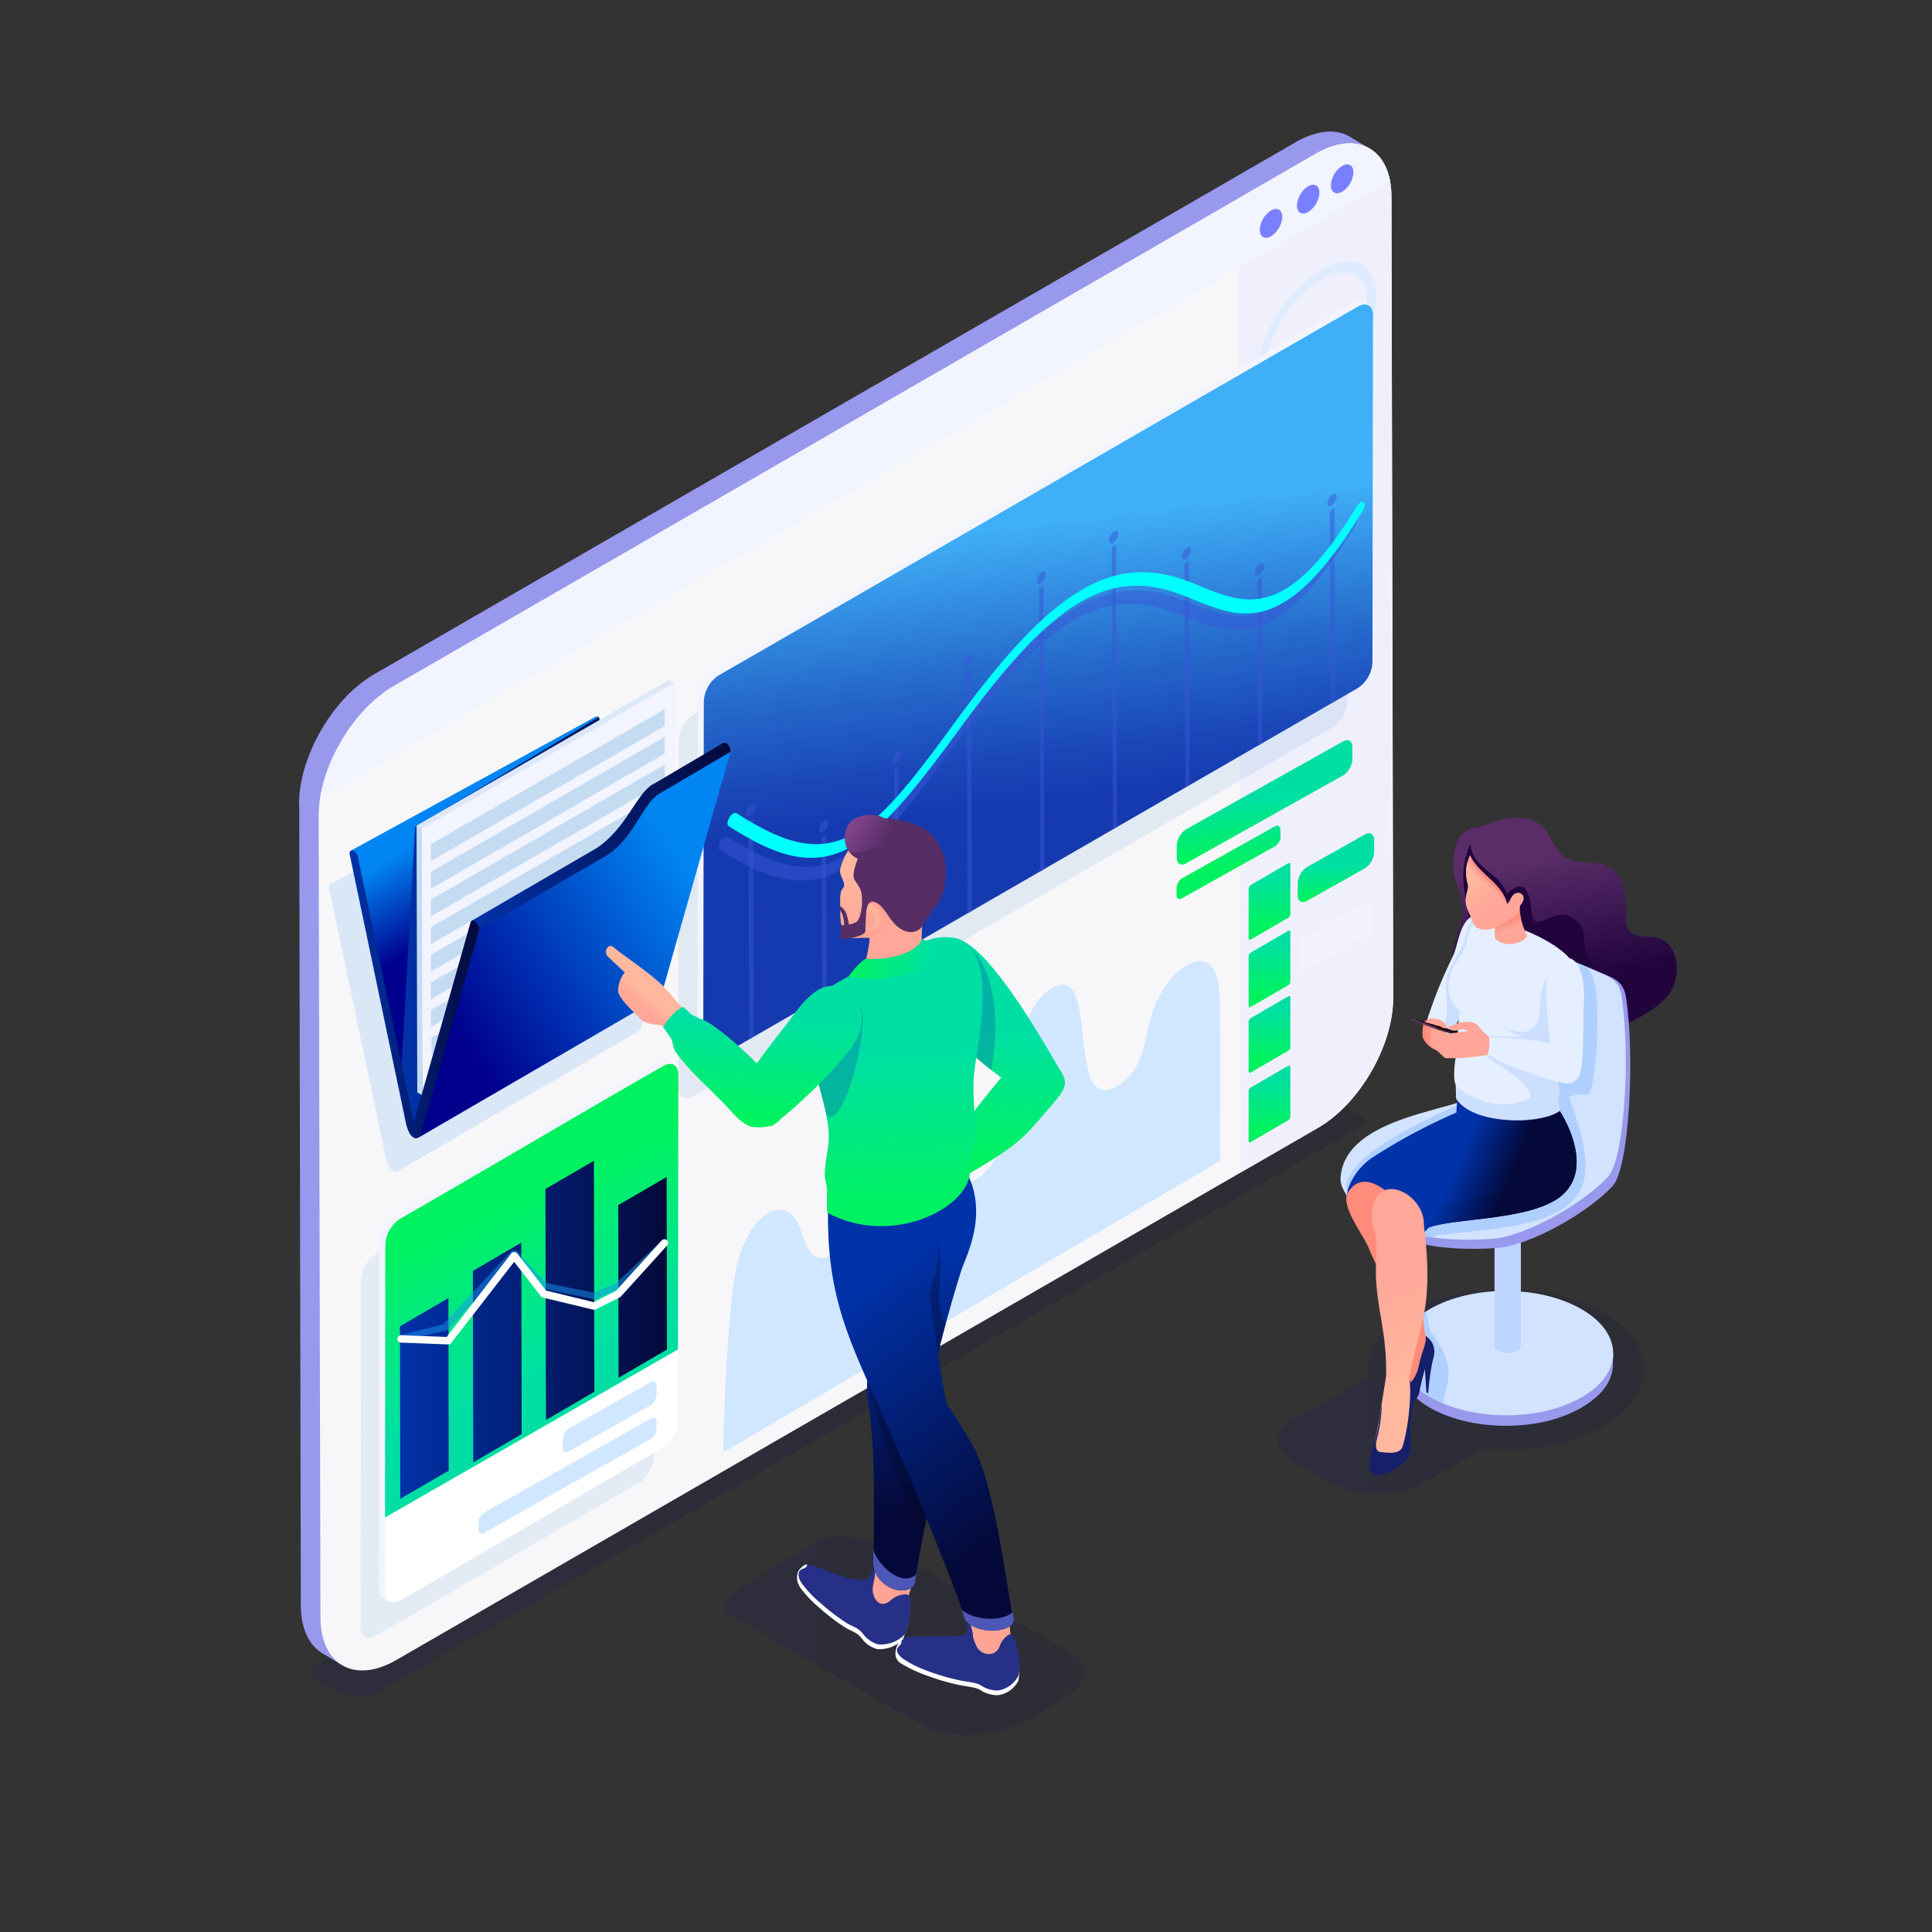 <svg xmlns="http://www.w3.org/2000/svg" xmlns:xlink="http://www.w3.org/1999/xlink" viewBox="0 0 500 500"><rect x="0" y="0" width="500" height="500" fill="#333333" stroke="none"/><defs><style>.cls-1{isolation:isolate;}.cls-10,.cls-11,.cls-12,.cls-13,.cls-14,.cls-15,.cls-16,.cls-17,.cls-18,.cls-19,.cls-2,.cls-20,.cls-21,.cls-22,.cls-23,.cls-24,.cls-25,.cls-26,.cls-27,.cls-28,.cls-29,.cls-3,.cls-30,.cls-31,.cls-32,.cls-33,.cls-34,.cls-35,.cls-36,.cls-37,.cls-38,.cls-39,.cls-4,.cls-40,.cls-41,.cls-42,.cls-43,.cls-44,.cls-45,.cls-46,.cls-47,.cls-48,.cls-49,.cls-5,.cls-50,.cls-51,.cls-52,.cls-53,.cls-54,.cls-55,.cls-56,.cls-57,.cls-58,.cls-59,.cls-6,.cls-60,.cls-61,.cls-62,.cls-63,.cls-64,.cls-65,.cls-66,.cls-67,.cls-68,.cls-69,.cls-7,.cls-70,.cls-71,.cls-72,.cls-73,.cls-74,.cls-8,.cls-9{fill-rule:evenodd;}.cls-2,.cls-25,.cls-57{opacity:0.12;}.cls-2{fill:url(#linear-gradient);}.cls-3{fill:url(#linear-gradient-2);}.cls-4{fill:#22043d;}.cls-5{fill:#9898ed;}.cls-6{fill:#d1e3ff;}.cls-7{fill:#bed6ff;}.cls-8{fill:#afcfff;}.cls-9{fill:url(#linear-gradient-3);}.cls-10{fill:url(#linear-gradient-4);}.cls-11{fill:#e5efff;}.cls-12{fill:#b6d1ff;}.cls-12,.cls-38,.cls-41,.cls-43{opacity:0.5;}.cls-13{fill:#ffa698;}.cls-14{fill:url(#linear-gradient-5);}.cls-15{fill:url(#linear-gradient-6);}.cls-16{fill:#ff8f7f;}.cls-17{fill:#e7a376;}.cls-18{fill:url(#linear-gradient-7);}.cls-19{fill:#583663;}.cls-20{fill:#311b38;}.cls-21{fill:#160004;}.cls-22{fill:#ff8b7b;}.cls-23{fill:#161f69;}.cls-24{fill:url(#linear-gradient-8);}.cls-25{fill:url(#linear-gradient-9);}.cls-26{fill:#f7f7f9;}.cls-27{fill:#f0f0fc;}.cls-28{fill:#f2f4ff;}.cls-29{fill:#7980ff;}.cls-30{fill:#e0ebff;}.cls-31{fill:url(#linear-gradient-10);}.cls-32{fill:url(#linear-gradient-11);}.cls-33{fill:#d0e7ff;}.cls-34{fill:#92bae5;}.cls-34,.cls-39,.cls-56{opacity:0.2;}.cls-34,.cls-38,.cls-39,.cls-43,.cls-61,.cls-64{mix-blend-mode:multiply;}.cls-35,.cls-56{fill:#fff;}.cls-36{fill:url(#linear-gradient-12);}.cls-37{fill:url(#linear-gradient-13);}.cls-38{fill:#1895f0;}.cls-39{fill:#8bb3dd;}.cls-40{fill:url(#linear-gradient-14);}.cls-41{fill:#3856d8;}.cls-42{fill:aqua;}.cls-43{fill:#bdd9f6;}.cls-44{fill:url(#linear-gradient-15);}.cls-45{fill:url(#linear-gradient-16);}.cls-46{fill:#c5dbf1;}.cls-47{fill:#dce8f8;}.cls-48{fill:url(#linear-gradient-17);}.cls-49{fill:url(#linear-gradient-18);}.cls-50{fill:url(#linear-gradient-19);}.cls-51{fill:url(#linear-gradient-20);}.cls-52{fill:url(#linear-gradient-21);}.cls-53{fill:url(#linear-gradient-22);}.cls-54{fill:url(#linear-gradient-23);}.cls-55{fill:url(#linear-gradient-24);}.cls-57{fill:url(#linear-gradient-25);}.cls-58{fill:#ffa495;}.cls-59{fill:#273087;}.cls-60{fill:url(#linear-gradient-26);}.cls-61{fill:#0960ac;opacity:0.35;}.cls-62{fill:url(#linear-gradient-27);}.cls-63{fill:#4c57b7;}.cls-64{fill:#060921;opacity:0.3;}.cls-65{fill:url(#linear-gradient-28);}.cls-66{fill:url(#linear-gradient-29);}.cls-67{fill:url(#linear-gradient-30);}.cls-68{fill:url(#linear-gradient-31);}.cls-69{fill:#ffb49c;}.cls-70{fill:#562e65;}.cls-71{fill:url(#linear-gradient-32);}.cls-72{fill:url(#linear-gradient-33);}.cls-73{fill:url(#linear-gradient-34);}.cls-74{fill:url(#linear-gradient-35);}</style><linearGradient id="linear-gradient" x1="330.71" y1="360.18" x2="425.58" y2="360.18" gradientUnits="userSpaceOnUse"><stop offset="0.02" stop-color="#03017f"/><stop offset="0.47" stop-color="#030163"/><stop offset="1" stop-color="#03013e"/></linearGradient><linearGradient id="linear-gradient-2" x1="399.62" y1="221.78" x2="406.06" y2="253.91" gradientUnits="userSpaceOnUse"><stop offset="0" stop-color="#5a2d68"/><stop offset="1" stop-color="#22043d"/></linearGradient><linearGradient id="linear-gradient-3" x1="376.67" y1="302.35" x2="389.99" y2="307.72" gradientUnits="userSpaceOnUse"><stop offset="0" stop-color="#0032a9"/><stop offset="1" stop-color="#04093a"/></linearGradient><linearGradient id="linear-gradient-4" x1="375.77" y1="301.99" x2="389.54" y2="307.54" xlink:href="#linear-gradient-3"/><linearGradient id="linear-gradient-5" x1="390.33" y1="238.1" x2="391.14" y2="240.37" gradientUnits="userSpaceOnUse"><stop offset="0" stop-color="#ff8a78"/><stop offset="1" stop-color="#ffa799"/></linearGradient><linearGradient id="linear-gradient-6" x1="379.14" y1="228.84" x2="384.38" y2="235.07" gradientUnits="userSpaceOnUse"><stop offset="0" stop-color="#ffb89e"/><stop offset="1" stop-color="#ffa799"/></linearGradient><linearGradient id="linear-gradient-7" x1="368.13" y1="268.1" x2="375.35" y2="268.1" xlink:href="#linear-gradient-5"/><linearGradient id="linear-gradient-8" x1="366.7" y1="357.55" x2="355.38" y2="331.08" xlink:href="#linear-gradient-6"/><linearGradient id="linear-gradient-9" x1="80.62" y1="361.16" x2="353.16" y2="361.16" xlink:href="#linear-gradient"/><linearGradient id="linear-gradient-10" x1="328.16" y1="220.69" x2="327.16" y2="206.35" gradientUnits="userSpaceOnUse"><stop offset="0" stop-color="#00f260"/><stop offset="1" stop-color="#00dfa3"/></linearGradient><linearGradient id="linear-gradient-11" x1="318" y1="223.98" x2="317" y2="209.63" xlink:href="#linear-gradient-10"/><linearGradient id="linear-gradient-12" x1="127.53" y1="312.44" x2="145.48" y2="352.61" xlink:href="#linear-gradient-10"/><linearGradient id="linear-gradient-13" x1="103.51" y1="344.16" x2="172.61" y2="344.16" xlink:href="#linear-gradient-3"/><linearGradient id="linear-gradient-14" x1="272.51" y1="207.27" x2="263.6" y2="135.58" gradientUnits="userSpaceOnUse"><stop offset="0" stop-color="#153ab0"/><stop offset="0.17" stop-color="#1a47b8"/><stop offset="0.49" stop-color="#266bcd"/><stop offset="0.91" stop-color="#3ba4f0"/><stop offset="1" stop-color="#3fb0f7"/></linearGradient><linearGradient id="linear-gradient-15" x1="128.71" y1="233.85" x2="116.78" y2="213.09" gradientUnits="userSpaceOnUse"><stop offset="0" stop-color="#00008d"/><stop offset="1" stop-color="#0085f2"/></linearGradient><linearGradient id="linear-gradient-16" x1="103.91" y1="238.76" x2="169.42" y2="238.76" xlink:href="#linear-gradient-3"/><linearGradient id="linear-gradient-17" x1="117.87" y1="266.84" x2="178.7" y2="225.84" xlink:href="#linear-gradient-15"/><linearGradient id="linear-gradient-18" x1="90.44" y1="257.35" x2="123.99" y2="257.35" xlink:href="#linear-gradient-3"/><linearGradient id="linear-gradient-19" x1="122.09" y1="216.37" x2="189.08" y2="216.37" xlink:href="#linear-gradient-3"/><linearGradient id="linear-gradient-20" x1="328.62" y1="239.49" x2="328.44" y2="226.6" xlink:href="#linear-gradient-10"/><linearGradient id="linear-gradient-21" x1="328.62" y1="256.98" x2="328.44" y2="244.1" xlink:href="#linear-gradient-10"/><linearGradient id="linear-gradient-22" x1="328.62" y1="273.95" x2="328.44" y2="261.06" xlink:href="#linear-gradient-10"/><linearGradient id="linear-gradient-23" x1="328.62" y1="291.91" x2="328.44" y2="279.02" xlink:href="#linear-gradient-10"/><linearGradient id="linear-gradient-24" x1="346.18" y1="232.44" x2="345.71" y2="223.87" xlink:href="#linear-gradient-10"/><linearGradient id="linear-gradient-25" x1="187.67" y1="423.3" x2="280.58" y2="423.3" xlink:href="#linear-gradient"/><linearGradient id="linear-gradient-26" x1="254.33" y1="299.79" x2="256.63" y2="266.66" xlink:href="#linear-gradient-10"/><linearGradient id="linear-gradient-27" x1="232.75" y1="326.57" x2="245.49" y2="387.53" xlink:href="#linear-gradient-3"/><linearGradient id="linear-gradient-28" x1="221.39" y1="333.46" x2="264.84" y2="392.72" xlink:href="#linear-gradient-3"/><linearGradient id="linear-gradient-29" x1="234.05" y1="312.73" x2="232.17" y2="272.58" xlink:href="#linear-gradient-10"/><linearGradient id="linear-gradient-30" x1="226.11" y1="223.9" x2="234.56" y2="237.24" xlink:href="#linear-gradient-5"/><linearGradient id="linear-gradient-31" x1="227.97" y1="222.64" x2="232.67" y2="236.57" xlink:href="#linear-gradient-6"/><linearGradient id="linear-gradient-32" x1="218.8" y1="212.7" x2="228.97" y2="218.9" gradientUnits="userSpaceOnUse"><stop offset="0" stop-color="#8a4791"/><stop offset="1" stop-color="#562e65"/></linearGradient><linearGradient id="linear-gradient-33" x1="219.71" y1="248.12" x2="241.7" y2="248.12" xlink:href="#linear-gradient-10"/><linearGradient id="linear-gradient-34" x1="165.38" y1="255.88" x2="163.46" y2="258.27" xlink:href="#linear-gradient-6"/><linearGradient id="linear-gradient-35" x1="196.28" y1="289.07" x2="197.37" y2="263.8" xlink:href="#linear-gradient-10"/></defs><g class="cls-1"><g id="Layer_1" data-name="Layer 1"><path class="cls-2" d="M415,339.72c-14-8.1-36.71-8.1-50.64,0-7.89,4.58-11.29,10.77-10.23,16.74l-19.57,11.15c-2.73,1.25-4,3.09-3.85,5.08s1.87,4.24,5.07,6.11L343,383a29.7,29.7,0,0,0,12.09,3.6c4.28.35,8.36-.2,11.16-1.71,6-3.25,11.86-6.64,17.74-10,11,1.05,22.7-.88,31.17-5.8C429.11,361,429,347.82,415,339.72Z"/><path class="cls-3" d="M382.66,214.1c-3.18,0-5.32,2.47-6.14,5.51a17,17,0,0,0,.71,10c3.11,7.07,0,10.81-.79,14.43a15.32,15.32,0,0,0,.08,5.79c.48,2.63,2.2,3.76,3.83,5.94a21,21,0,0,0,2.82,6.26c4.52,6.47,16.78,8.11,28,5.93,9-1.75,17.23-6.23,20.64-10.49,3.74-4.67,2.79-15-4.65-15-1.73,0-3.77-.06-5.47-1.61-1.18-1.06-.69-4.38-1.07-8.65s-1.95-8.32-8.13-8.88c-2.36-.21-4.62-.11-6.71-1.08-4.57-2.12-3.8-7.42-8.76-9.75-3-1.4-7.44-1.14-12,.9Z"/><path class="cls-4" d="M380.53,218.36a7.64,7.64,0,0,0,2.47,5.18c3.36,3.51,4.77,3,7,7.75,2.25-2,3.92-2.54,4.89-1,1.54,2.46,1,4.13,1.72,6.81,1.09,4.36,5.48-2.49,10.13.29s2.12,5.49,4.39,10c.85,1.68,1.66,3.94,3.42,4.47,5.49,1.67,8.36,7.5-.33,11.88-5.38,2.72-13.66,3.46-20.88,2.14-9.52-1.75-17.08-14.3-15.71-21,.57-2.77,2.87-5.11,2.58-7.17C379.24,230.62,377.21,226.29,380.53,218.36Z"/><path class="cls-5" d="M361.92,350.12l-.05,2.74c0,4.14,2.72,8.29,8.19,11.46,8.73,5,21.3,5.84,31.14,3.26,6.5-1.69,16.24-6.56,16.24-14.57l.06-2.74Z"/><path class="cls-6" d="M409.29,338.81c-10.88-6.29-28.48-6.29-39.29,0s-10.76,16.48.12,22.76,28.48,6.29,39.3,0S420.18,345.09,409.29,338.81Z"/><path class="cls-7" d="M386.78,282.7v65.46a1.7,1.7,0,0,0,1,1.41,5.41,5.41,0,0,0,3.82.4c.8-.21,2-.81,2-1.79V282.72Z"/><path class="cls-5" d="M413.15,251.23c-11.27-5.11-15.66-3.57-19.37-1-5.36,3.71-1,14.69-10.74,35.14-2.07,4.32-34.05,5.13-34.91,22-.24,4.65,9.43,17.6,39,15.64,9.09-.6,24.23-9.5,30.27-16.13,4.15-4.55,5.82-32.91,3.4-48.82C420.1,253.52,417.09,253,413.15,251.23Z"/><path class="cls-6" d="M412,250.87c-11.28-5.11-15.72-5.53-19.43-3-5.36,3.71-1,14.68-10.74,35.13-2.06,4.32-34.05,5.13-34.91,22-.24,4.65,9.43,17.59,39,15.64,9.09-.6,24.23-9.5,30.27-16.13,4.16-4.56,5.88-30.94,3.46-46.86C418.94,253.16,415.93,252.65,412,250.87Z"/><path class="cls-8" d="M410.63,250.26c-10.28-4.53-14.51-4.82-18.07-2.35-5.36,3.71-1,14.68-10.74,35.13-1.45,3-39,15.23-32.65,27.26,2.4,4.56,10.12,8.61,22.28,10.1l.17-.7,13.06-1.44c10.85-1.2,17.55-3.31,21.56-6.78,5.48-4.75,5.49-12.43-.19-27.42,3.73-2.28,4.9,1.41,6-3.33,1.39-6.16,1.91-21.15.61-26.32a9.7,9.7,0,0,0-2-4.15Zm-41.57,89.12c-9.87,6.32-9.5,16.1,1.06,22.19a28.31,28.31,0,0,0,3.31,1.64,17.09,17.09,0,0,1,.38-1.84c1.35-5.09,2.38-8.93-3.63-16.76Z"/><path class="cls-9" d="M376.93,287.92c.07-3,.52-5,.11-6.8l16.83,3.63c.19.63.37,1.34.53,2.11l9.25.64c3.69,5.89,7.75,16.72-.23,22.49-8.22,5.94-27.51,5.21-33.79,7.76-7,9.17-25.49-1.5-20-11.83a16.51,16.51,0,0,1,5.77-6.5A150.79,150.79,0,0,1,376.93,287.92Z"/><path class="cls-10" d="M398,287.11l5.65.39c3.69,5.89,7.75,16.72-.23,22.49-8.22,5.94-27.51,5.21-33.79,7.76-6.75,8.84-24.18-.76-20.5-10.72,5.53-2.29,15.67.15,20.37,5.67,8-2,16.88-2.88,23.06-6,9.11-4.62,8.35-11,5.83-19.11Z"/><path class="cls-11" d="M376,247.52a117.19,117.19,0,0,0-6.19,15c-1,2.7-.38,3.13-.17,5.59l5.1.17c2.26-3.88,8.34-11.83,10.61-16.71,1.45-3.1,5.09-13.11-.61-14.67C377.83,235,377.68,244.12,376,247.52Z"/><path class="cls-12" d="M377.91,245.84c-1.21,2-3.47,5.47-3.63,8-.27,4.45.66,7.56-.19,10-.95,2.7.15,3.84.36,6.31l2-3.73c1.73-4.71,4.74-10.26,7-15.13,1.45-3.11,6.82-12.26,1.1-13.73C379.15,236.12,379.91,242.6,377.91,245.84Z"/><path class="cls-11" d="M402.92,270.64c-2.68,6.22,1.89,9.66.24,13.94l.51,2.9c-4.91,3.52-22.44,3.79-26.84-3.19l-.09-3.49c-.76-1.66-.26-5.88,0-7,.71-3.53.38-5.41.76-9.49.1-1,.29-1.69.39-2.74-3.91-2.91-3.66-8.56-1.35-11.94a29.82,29.82,0,0,0,3-5.37,24,24,0,0,1,.68-3.07,5,5,0,0,1,.82-1.68c1.11-1.59,2.91-1.78,6.59-.93,7.3,1.67,14.81,5.46,18.17,9,2.43,2.6,2.34,5.48.94,11.71A66.55,66.55,0,0,1,402.92,270.64Z"/><path class="cls-12" d="M403,270.6c-2.69,6.22,1.77,9.77.12,14.06l.51,2.86c-4.9,3.82-22.44,3.64-26.84-3.34l.09-3c0-.12,8.61,7.63,18.42,3.32,1.74-.76.89-4.1-9.85-10.33-1.43-.83.69-4.31.19-5.94-.16-.5,9.64.61,7.81-.17a17.81,17.81,0,0,1-4.66-2.22c3.26,1.39,9.42,3.29,9.73-5,.13-3.71.68-6.51,2.58-9.09.92-1.25,6.33,5.32,5.51,8.47A81,81,0,0,1,403,270.6Z"/><path class="cls-13" d="M393.19,233.14a19.16,19.16,0,0,0,2.09,9.17c-2.25,2.79-7,2.45-8.42.42,0-1.44.09-2.78,0-4.25Z"/><path class="cls-14" d="M393.19,233.14a18.7,18.7,0,0,0,.43,4.52c-.31,3.2-5.77,6.13-6.73,3.77,0-1,0-1.93,0-3Z"/><path class="cls-13" d="M380.46,221.28a10.4,10.4,0,0,0-.65,7.31,3,3,0,0,1,0,1.72c-.81,2.92-.58,3.75.35,5.86s1,3.17,1.86,3.79a4.31,4.31,0,0,0,3,.57c2-.16,5.1-1.94,6.88-3.28,1.32-1,1.19-1.53,1.59-3,1.77-2.06.27-3.16-.43-3.19-2-.09-2,2.2-3.07,2.87C389.57,230,381.07,224.43,380.46,221.28Z"/><path class="cls-15" d="M379.83,223a10.19,10.19,0,0,0,0,5.6,3,3,0,0,1,0,1.72c-.81,2.92-.58,3.75.35,5.86.4.91.65,1.65.87,2.23a1.84,1.84,0,0,0,2.37.32,3.53,3.53,0,0,0,1.38-3.18c0-1.16,2.19-2.25,2.5-3.48.25-1-1-1.92-1.71-2.38A16.39,16.39,0,0,1,379.83,223Z"/><path class="cls-16" d="M380.46,221.28c1.8,4.68,8.67,7.41,9.5,12.67C387.42,228.74,380.73,225.9,380.46,221.28Z"/><path class="cls-17" d="M373.91,266.22l.78,2.15-4.33,1.49c-1.4-1.18-1.34-3.38-1-5.51C370.47,263.33,374.37,264.26,373.91,266.22Z"/><path class="cls-18" d="M369.11,264.19l-.74.69c-.22,1.61-.44,3.36.1,4.17a6.51,6.51,0,0,0,3.43,2.81c2.89.89,4.14-2.62,3.07-3.57C373.35,266.85,370.64,265.72,369.11,264.19Z"/><polygon class="cls-19" points="365.2 264.03 371.69 266.35 371.87 265.79 365.37 263.55 365.2 264.03"/><polygon class="cls-20" points="371.86 265.62 371.69 266.35 381.7 269.36 381.79 268.85 371.86 265.62"/><polygon class="cls-21" points="365.28 263.52 371.78 265.84 381.79 268.85 373.93 265.95 365.28 263.52"/><path class="cls-13" d="M373.34,264.3a12.46,12.46,0,0,1,1.32,1.73,2,2,0,0,1-2-.49,3.88,3.88,0,0,1-1.67-.47l-.59-.13-1.71-.47a2.48,2.48,0,0,1,2.3-.87A5.64,5.64,0,0,1,373.34,264.3Z"/><path class="cls-13" d="M377.54,264.71a25.34,25.34,0,0,1-2.7.94c.71,1.73,2.07.86,4,.75l1.26.43c-1.86.21-3.76.53-5.62.72-1-.32-2.05-.76-3-1.16s-1-.48-1.14.92c-.08,1-.14,1.93-.16,3l3.8,3.53a52.15,52.15,0,0,0,9.7-.64c1.5-.22,2.5-.18,5.2.76l.48-4.2c-2.87-.79-3.63-1-4.73-2.06-1.51-1.41-2-2.31-2.8-2.8S379.59,264.35,377.54,264.71Z"/><path class="cls-11" d="M400.17,256.92c-.15-4.27.4-8.4,5-9,4.41-.38,5.05,7.88,4.73,11.76-.33,4.07.24,15-1.16,18.7a3.25,3.25,0,0,1-3.41,2c-3.4-.37-12.16-3.56-17.25-5.67-.56-.23-1.24-1-1.7-1.21s-1.15-.24-1.51-.38a9.25,9.25,0,0,0,.44-5,8.48,8.48,0,0,0,1.47.37c.51.09,1.11-.11,1.67-.05,4,.43,8.92.53,12.81,1.79A120.92,120.92,0,0,1,400.17,256.92Z"/><path class="cls-22" d="M369.12,346c2.16,3.15-.42,2.88-.31,7.37,0,.42-1.82,7.52-1.82,7.52s-4.33,1.05-4.65,1-2.95-1.07-2.95-1.07c.22-.39.52-1.33.7-1.68a28.63,28.63,0,0,0,2.38-8.32c.46-2.81.8-4.9-.05-7.73-3.14-10.52-4.39-11.15-8.31-20.35-1.49-3.49-7.35-10.79-5.22-14.2,4.93-7.89,14.35,4,14.38,4.45,3,4.11,2.48-2.44,3.87,3.11,1.63,6.5.63,15.62,1.2,25.08C368.39,342.16,368.62,345.32,369.12,346Z"/><path class="cls-23" d="M359.25,360.79a19.53,19.53,0,0,0-1.21,2.87,1.34,1.34,0,0,0,.06,1.16c1,1.42,6.26-.94,8-2.41,1.15-1,1.21-2.13,1.52-3.55.47-2.14.55-2.38,1.14-4.57l.38,6,.48.31a66.25,66.25,0,0,1,1-7.73c.18-.83.46-1.77.52-2.23a4.75,4.75,0,0,0-2.21-4.89c.4,1.66-1.07,4.31-1.73,7.67C366.46,357.51,362.86,360.82,359.25,360.79Z"/><path class="cls-24" d="M364.69,356.6a8.52,8.52,0,0,1,.17.85,34.36,34.36,0,0,1,.32,5.23,46.11,46.11,0,0,1-1.17,9.4c-.29,1.3-.88,1.86-1.27,3.65L355,377c.76-2.91,1.8-8.82,2.59-13.76l1.13-7.09c.23-10.59-2.07-16.21-2.58-24.84-.23-3.91.32-6.92-.05-10.68-.29-3-1.06-3.36-1.05-5.71,0-12.54,13.59-6.59,13.47,2.06.53,5.16,1.32,11,.63,18.84-.54,6.24-3.13,13.17-4.45,20.74Z"/><path class="cls-23" d="M364.79,356.94a14.45,14.45,0,0,1,1,4.48c.06,2.11-.91,5.41-.83,8l.13,4.15c.08,2.42-.54,4.09-3.28,6.09-2.49,1.81-4.91,2.55-6.23,1.91-1-.48-1.75-2.19-.26-6.7,1.24-3.75,1.56-7.43,2.29-11.5a41.14,41.14,0,0,1-1.32,9.27c-.27,1.09-.43,2.93.87,3.12,5.39.77,5.66-.68,6.1-2.35C364.47,369,365.34,361.1,364.79,356.94Z"/><path class="cls-25" d="M82.44,430.38l253.66-146c2.1-1,5.1-1.83,7.24-.76,2,1,5.16,3,6.58,3.76,1.08.59,4.82,2.75,2.49,4.07-6.86,3.87-248,142.79-255,146.72a9.87,9.87,0,0,1-5.27.93,13.82,13.82,0,0,1-5.7-1.58L83,435.65c-1.51-.85-2.31-1.87-2.39-2.83S81.15,431,82.44,430.38Z"/><path class="cls-5" d="M96.84,174.49c-10.92,6.3-19.49,21.52-19.45,33.69l10,12.84,9-1.77c4.92-8.61,23.87-16.12,19.45-33.69L299.15,85.43,354.49,47.8h0c-.23-1.42,1.5-8.41-.05-9.35-1.72-1-3.42-2.09-5.1-3.08-4.33-2.56-9.84-1-13.89,1.36h0Z"/><path class="cls-5" d="M77.85,415.42c0,6.15,2.19,10.48,5.7,12.52l5,3c20.67-9.72,12.46-101.49,13.75-132l-5.86-79.73-19-11.07Z"/><path class="cls-26" d="M360.11,50.94c0-12.37-8.8-17.38-19.58-11.15L101.91,177.55c-10.76,6.22-19.48,21.32-19.45,33.69l.47,207.24c0,12.38,8.81,17.38,19.58,11.16L341.12,291.88c10.78-6.23,19.49-21.32,19.45-33.7Z"/><path class="cls-27" d="M360.11,50.94c0-12.37-8.8-17.38-19.58-11.15l-20,11.53.56,252.11,20-11.55c10.78-6.23,19.49-21.32,19.45-33.7Z"/><path class="cls-28" d="M359.7,46.66c-1.85-9.17-9.74-12.32-19.17-6.87L101.91,177.55c-9.42,5.44-17.27,17.68-19.06,28.94Z"/><path class="cls-29" d="M328.93,54.48c1.61-.93,2.91-.18,2.92,1.66a6.41,6.41,0,0,1-2.9,5c-1.61.93-2.92.18-2.92-1.67A6.38,6.38,0,0,1,328.93,54.48Z"/><path class="cls-29" d="M338.54,48.21c1.61-.93,2.92-.19,2.92,1.66a6.38,6.38,0,0,1-2.9,5c-1.6.92-2.91.18-2.92-1.67A6.4,6.4,0,0,1,338.54,48.21Z"/><path class="cls-29" d="M347.35,42.94c1.6-.92,2.91-.18,2.92,1.67a6.42,6.42,0,0,1-2.9,5c-1.61.93-2.92.19-2.92-1.66A6.38,6.38,0,0,1,347.35,42.94Z"/><path class="cls-30" d="M339.61,103.84c8.52-4.92,15.95-16.54,16.6-25.95s-5.72-13-14.24-8.12-16,16.54-16.6,26,5.73,13,14.24,8.12Zm.18-2.68c-7.17,4.15-12.55,1.09-12-6.84s6.82-17.72,14-21.87,12.55-1.08,12,6.84S347,97,339.79,101.16Z"/><path class="cls-31" d="M350,193.3c0-1.56-1.11-2.19-2.45-1.41l-40.6,22.74a5.36,5.36,0,0,0-2.4,4.25V222c0,1.56,1.11,2.19,2.45,1.4l40.6-22.73a5.39,5.39,0,0,0,2.4-4.25Z"/><path class="cls-32" d="M331.35,214.71c0-.92-.65-1.3-1.44-.83l-24,13.42a3.19,3.19,0,0,0-1.42,2.51v1.82c0,.93.65,1.3,1.44.83L330,219a3.18,3.18,0,0,0,1.41-2.51Z"/><path class="cls-33" d="M315.6,257.62c-.36-7.45-3-9.83-6.8-8.57a10.19,10.19,0,0,0-1.86.86c-3.9,2.3-8.28,8-10,17.13-1.07,5.78-2.81,11.13-8,14.16-13.44,7.52-4-33-16.75-25.43-11,6.5-7.46,27.52-13.12,41.29-2,4.77-4.74,7.12-6.59,8.21-7.74,4.32-7-8-7.35-13.09-1.44-23.73-4.06-24.89-8.79-22.09-5,3-7.24,4.92-9.45,29.91-.9,10.22-2.37,19.41-10,24.13-8.55,5.05-8.1-4.31-11.09-8.69-1.77-2.6-4.44-3-7.11-1.42-2.9,1.7-5.79,5.72-7.58,11.76-3,10.15-3.87,45.27-3.94,50.09l128.6-75.44C315.68,293.15,315.92,264.07,315.6,257.62Z"/><path class="cls-34" d="M169.29,287.24c0-2.46-1.75-3.45-3.9-2.21-22.7,13-45.36,26.5-68.06,39.52a8.54,8.54,0,0,0-3.87,6.7l-.11,89.88c0,2.46,1.75,3.45,3.89,2.22,22.71-13,45.37-26.51,68.07-39.53a8.53,8.53,0,0,0,3.86-6.7Z"/><path class="cls-28" d="M174.4,275.59l-1.9-1a3,3,0,0,0-2.42.43c-22.7,13-45.36,26.5-68.07,39.53a8.49,8.49,0,0,0-3.86,6.69L98,411.11a2.86,2.86,0,0,0,1,2.38c.71.52,2.18,1.67,3.35,1,22.71-13,44.94-27.66,67.64-40.69a8.48,8.48,0,0,0,3.87-6.69Z"/><path class="cls-35" d="M175.55,278.09c0-2.46-1.75-3.46-3.89-2.22-22.71,13-45.36,26.5-68.07,39.52a8.53,8.53,0,0,0-3.86,6.7L99.61,412c0,2.46,1.76,3.45,3.9,2.22,22.7-13,45.36-26.51,68.06-39.53a8.49,8.49,0,0,0,3.87-6.7Z"/><path class="cls-36" d="M175.55,278.09c0-2.46-1.75-3.46-3.89-2.22-22.71,13-45.36,26.5-68.07,39.52a8.53,8.53,0,0,0-3.86,6.7l-.09,70.63,75.83-43.49Z"/><path class="cls-33" d="M169.92,358.72c0-1.06-.76-1.48-1.68-.93l-20.91,11.82a3.73,3.73,0,0,0-1.67,2.92v2.1c0,1.06.75,1.48,1.68.93l20.91-11.81a3.78,3.78,0,0,0,1.67-2.92Z"/><path class="cls-33" d="M169.92,367.94c0-.93-.67-1.3-1.48-.82-11.86,6.7-31.29,17.64-43.14,24.34a3.26,3.26,0,0,0-1.47,2.57v1.85c0,.94.66,1.3,1.48.82,11.85-6.7,31.28-17.64,43.14-24.33a3.35,3.35,0,0,0,1.47-2.58Z"/><path class="cls-37" d="M116.05,335.94l.08,44.66-12.54,7.3-.08-44.66,12.54-7.3Zm37.64-35.53.12,59.78-12.53,7.31-.13-59.79,12.54-7.3ZM134.91,321.6l.1,49.55-12.54,7.31-.09-49.55,12.53-7.31Zm37.62-17,.08,44.66-12.53,7.31L160,311.88Z"/><path class="cls-38" d="M172.68,322.07a.74.74,0,0,0-.06-1.15,1.08,1.08,0,0,0-1.35.06L159.4,332.1l-5.75,2.45L141.31,332l-7.48-8.2a1.08,1.08,0,0,0-1.34-.14.91.91,0,0,0-.2.19l-17.6,18.89L104,345.42a.9.9,0,0,0-1,.78.87.87,0,0,0,.91.83l11.19-2.63a1,1,0,0,0,.81-.31l17.19-18.44,6.94,7.6h0a1,1,0,0,0,.53.29l13,2.65a1.13,1.13,0,0,0,.65-.07l6.16-2.62a1,1,0,0,0,.34-.2Z"/><path class="cls-35" d="M172.68,322.3a1,1,0,0,0-.06-1.34,1,1,0,0,0-1.35.06L159.4,334.08,153.65,337,141.31,334l-7.48-9.63a1,1,0,0,0-1.34-.16.83.83,0,0,0-.2.22L115.6,346l-11.78-.44a1,1,0,0,0-1,.91.94.94,0,0,0,.92,1l12.23.46a.94.94,0,0,0,.81-.37l16.28-21,6.94,8.92h0a.91.91,0,0,0,.53.34l13,3.12a.93.93,0,0,0,.65-.08l6.16-3.08a1,1,0,0,0,.34-.24Z"/><path class="cls-39" d="M348.83,91.68c0-2.46-1.75-3.46-3.9-2.22-22.7,13-142.72,82.41-165.43,95.44a8.49,8.49,0,0,0-3.86,6.69l-.11,89.88c0,2.46,1.75,3.46,3.89,2.22,22.7-13,142.73-82.42,165.43-95.44a8.53,8.53,0,0,0,3.87-6.69Z"/><path class="cls-28" d="M354.18,79.06l-1.9-1a3,3,0,0,0-2.42.43c-22.7,13-142.72,82.41-165.43,95.44a8.49,8.49,0,0,0-3.86,6.69l-.12,89.88a2.86,2.86,0,0,0,1,2.38c.71.52,2.18,1.67,3.35,1,22.71-13,142.31-83.58,165-96.6a8.49,8.49,0,0,0,3.86-6.69Z"/><path class="cls-40" d="M355.33,81.56c0-2.46-1.75-3.46-3.89-2.22-22.7,13-142.72,82.41-165.43,95.43a8.53,8.53,0,0,0-3.86,6.7L182,271.35c0,2.46,1.76,3.45,3.9,2.22,22.7-13,142.72-82.42,165.43-95.44a8.53,8.53,0,0,0,3.86-6.7Z"/><path class="cls-41" d="M194.29,208.34c.64-.49,1.19-.29,1.2.44A3.27,3.27,0,0,1,194.3,211c-.69.52-1.23.31-1.23-.44a3.24,3.24,0,0,1,1.22-2.26Zm150.08-26.19-.2-49.86,1.15-.87.2,50.07-1.15.66Zm.38-54.12c.65-.49,1.2-.29,1.2.47a3.27,3.27,0,0,1-1.19,2.25c-.68.51-1.23.31-1.23-.43a3.26,3.26,0,0,1,1.22-2.29Zm-19.18,65-.17-42.88,1.15-.87.17,43.08-1.15.67Zm.4-47.13c.66-.5,1.2-.3,1.21.46a3.29,3.29,0,0,1-1.2,2.26c-.67.5-1.22.3-1.23-.44a3.3,3.3,0,0,1,1.22-2.28Zm-19.21,58L306.53,146l1.16-.88.23,58.07-1.16.67Zm.33-62.1c.67-.51,1.22-.31,1.22.45a3.3,3.3,0,0,1-1.21,2.27c-.65.48-1.2.28-1.2-.45a3.25,3.25,0,0,1,1.19-2.27ZM288,214.69l-.28-72.85,1.13-.85.28,73-1.13.65Zm.27-77.09c.67-.5,1.2-.29,1.2.48a3.21,3.21,0,0,1-1.19,2.24c-.68.51-1.21.3-1.21-.43a3.23,3.23,0,0,1,1.2-2.29Zm-19.09,88-.28-73.2,1.15-.86.28,73.4-1.15.66Zm.28-77.44c.66-.5,1.21-.3,1.21.45a3.23,3.23,0,0,1-1.2,2.26c-.67.51-1.22.31-1.22-.43a3.26,3.26,0,0,1,1.21-2.28Zm-19.09,88.3-.24-62.57,1.16-.87.24,62.77-1.16.67Zm.33-66.81c.65-.49,1.2-.31,1.21.46a3.29,3.29,0,0,1-1.19,2.24c-.69.51-1.23.31-1.23-.42a3.21,3.21,0,0,1,1.21-2.28Zm-19.13,77.66L231.35,199l1.15-.87.18,48.48-1.15.66Zm.37-52.51c.67-.51,1.22-.31,1.22.44a3.22,3.22,0,0,1-1.21,2.27c-.66.5-1.21.3-1.21-.44a3.27,3.27,0,0,1,1.2-2.27Zm-19.15,63.36-.16-41.41,1.13-.86.17,41.61-1.14.66Zm.39-45.64c.66-.5,1.2-.3,1.2.44a3.21,3.21,0,0,1-1.19,2.26c-.67.51-1.22.31-1.22-.44a3.22,3.22,0,0,1,1.21-2.26ZM193.93,269l-.22-56.38,1.16-.88.22,56.59Z"/><path class="cls-41" d="M186.5,217.77a3.17,3.17,0,0,1,.81-.94c.38-.28.76-.39,1-.24,2.33,1.46,4.46,2.69,6.49,3.7a45.74,45.74,0,0,0,5.66,2.48c8.26,2.91,14.7,1.71,21.59-3.49s13.87-14.53,23.27-27.46c10.51-14.48,19.43-24.71,27.87-31.08q1.88-1.41,3.71-2.57c9.55-6,18.53-6.87,28.63-3.13,1.05.35,2.06.77,3.06,1.16,7.75,3,15,5.86,24.23-1.09,4.79-3.61,10.11-9.87,16.31-20.12a3.15,3.15,0,0,1,.8-.94,1,1,0,0,1,1-.22c.44.3.36,1.29-.19,2.19-6.91,11.47-12.8,18.41-18.08,22.39-9.93,7.49-17.68,4.44-25.94,1.22-1-.38-2-.77-3.07-1.14-9.63-3.58-18.13-2.81-27.07,2.81-1.11.69-2.22,1.47-3.35,2.31-8,6-16.52,15.84-26.67,29.82-9.74,13.39-17.14,23.06-24.48,28.73l-.42.32c-7.26,5.48-14.26,6.84-23,3.77a49.2,49.2,0,0,1-5.81-2.52c-2-1.06-4.22-2.3-6.55-3.76C185.85,219.68,185.93,218.72,186.5,217.77Z"/><path class="cls-42" d="M188.77,211.59a3,3,0,0,1,.81-.93,1,1,0,0,1,1-.23c2.32,1.5,4.45,2.76,6.47,3.81a49.39,49.39,0,0,0,5.65,2.57c8.24,3,14.67,1.92,21.55-3.18s13.85-14.35,23.23-27.17C258,172.11,266.89,162,275.32,155.73c1.25-.92,2.48-1.76,3.71-2.52,9.52-5.87,18.49-6.61,28.56-2.71,1.05.37,2.06.8,3.06,1.21,7.73,3.15,15,6.1,24.18-.73,4.78-3.55,10.1-9.74,16.28-19.92a3.05,3.05,0,0,1,.8-.92.93.93,0,0,1,1-.21c.43.31.35,1.3-.19,2.19-6.91,11.38-12.79,18.26-18.05,22.16-9.91,7.36-17.64,4.19-25.89.84-1-.39-2-.8-3.06-1.19-9.61-3.73-18.09-3.08-27,2.41-1.1.68-2.21,1.44-3.34,2.27-7.95,5.9-16.49,15.62-26.62,29.48-9.73,13.27-17.12,22.85-24.44,28.43l-.42.31c-7.25,5.38-14.23,6.64-23,3.43a48.82,48.82,0,0,1-5.79-2.61c-2-1.09-4.22-2.37-6.54-3.86C188.13,213.49,188.2,212.53,188.77,211.59Z"/><path class="cls-43" d="M102.91,303.14l62.29-36.2a2.46,2.46,0,0,0,.92-1.66l3-10.67.28-.16v-.82L181,213h0l2.78-9.8a1.66,1.66,0,0,0,0-.22h0v-.37h0v-.11h0l0-.06v0l0-.09v0l0-.11v0l-.06-.14,0,0,0,0,0,0v0l0,0,0,0v0l0-.08v0l0,0,0-.06v0l-.06-.08h0l0,0c-.33-.35-.85-.79-1.32-.54l-12.59,7.41-.06-23h0l-1.37-.79L149.81,195l-.16-.77v0h0v0h0v0h0v0h0v0h0v0h0v0h0v0h0v0h0v0h0v0h0v0h0v0h0v0h0v0h0v0h0v0h0v0h0v0h0v0h0v0h0v0h0v0h0v0h0v0h0v0h0l0,0h0l0,0v0h0l0,0h0l0,0h0l0,0h0l0,0h0l0,0,0,0h0l0,0h0l0,0,0,0h0l0,0h0l0,0h0l0,0h0l0,0h0l0,0h-.11a1,1,0,0,0-.92,0L85.46,228.84h0a1,1,0,0,0-.28,1.08l14.55,69.15a10.61,10.61,0,0,0,.88,2.7,3.09,3.09,0,0,0,1.18,1.32A1,1,0,0,0,102.91,303.14Z"/><path class="cls-44" d="M107.08,290.49l62.34-36.23L155,185.57v0h0v0h0v0h0v0h0v0h0v0h0v0h0v0h0v0h0v0h0v0h0v0h0v0h0v0h0v0h0v0h0v0h0v0h0v0h0l0,0h0v0h0l0,0h0v0h0v0h0l0,0v0h0l0,0h0l0,0h0l0,0v0h0l0,0h0l0,0v0h0l0,0h0l0,0h0l0,0,0,0,0,0h0l0,0v0h0l0,0,0,0h0l0,0h0l0,0h0l0,0h0l0,0h0l0,0h0l0,0h0l0,0h0a1,1,0,0,0-.93-.05L90.76,220.17C92.8,219.05,101.09,270.23,107.08,290.49Z"/><path class="cls-45" d="M155,185.57,107.43,214l-3.52,62c.56,5.39,2.18,10.59,2.86,15.94l62.65-37.7Z"/><polygon class="cls-28" points="107.95 213.85 109.36 283.51 174.74 245.77 174.54 176.71 107.95 213.85"/><polygon class="cls-46" points="109.16 214.45 107.8 213.66 107.99 282.72 109.36 283.51 109.16 214.45"/><polygon class="cls-47" points="174.54 176.71 173.17 175.91 107.8 213.66 109.16 214.45 174.54 176.71"/><path class="cls-46" d="M111.65,268.57l0,4.35L172.18,238v-4.36l-60.52,34.94Zm-.13-50.08v4.36L172,187.91l0-4.35-60.5,34.93Zm0,7.15L172,190.71l0,4.35L111.55,230v-4.36Zm0,7.16,60.51-34.93v4.35l-60.51,34.93V232.8Zm0,7.15L172.09,205v4.35l-60.51,34.94V240Zm0,7.16,60.51-34.94v4.35l-60.51,34.94v-4.35Zm0,7.15,60.52-34.93v4.35l-60.51,34.94,0-4.36Zm0,7.16,60.52-34.94v4.36l-60.51,34.93Z"/><path class="cls-48" d="M123.58,239.8,108.52,290h0c-.2.54,0,4.17-.35,4.49l62.33-36.22a2.48,2.48,0,0,0,.92-1.67l14.86-52.26h0l2.78-9.8a2.51,2.51,0,0,0-.53-1.77c-2.59,2.36-16.41,10.82-19,12.32-4.27,3.34-4.42,6.8-10.88,13.65a11.26,11.26,0,0,1-3.2,2.56Z"/><path class="cls-49" d="M123.18,238.55a2,2,0,0,0-.31-.22c-.48-.28-.92-.16-1.07.32l-14.72,51.84L92.61,221.8a2.43,2.43,0,0,0-1-1.55,1.51,1.51,0,0,0-.3-.13c-.6-.16-1,.35-.78,1.12L105,290.39a10.27,10.27,0,0,0,.89,2.71,3.07,3.07,0,0,0,1.17,1.32,1,1,0,0,0,1.15,0,3.06,3.06,0,0,0,.85-1.61L124,240.57A2.31,2.31,0,0,0,123.18,238.55Z"/><path class="cls-50" d="M153.53,220l-31.44,18.27c.82-.4,2.07,1.44,1.86,2.32l31.75-18.46a18.48,18.48,0,0,0,2.65-1.71c4.52-3.56,6.65-8.45,9.59-12.4a12.8,12.8,0,0,1,2.53-2.56,11.75,11.75,0,0,0,1.06-.59l17.53-10.31a2.57,2.57,0,0,0-.54-1.76c-.34-.35-.85-.79-1.33-.54l-17.55,10.34-1.06.58a12.8,12.8,0,0,0-2.53,2.56c-3.12,4.18-5.35,8.88-10.41,12.87A17.07,17.07,0,0,1,153.53,220Z"/><path class="cls-51" d="M333.94,223.73c0-.35-.25-.5-.55-.32-3.24,1.85-6.46,3.77-9.69,5.63a1.16,1.16,0,0,0-.55,1l0,12.8c0,.35.25.49.55.31,3.24-1.85,6.46-3.77,9.69-5.63a1.16,1.16,0,0,0,.55-.95Z"/><path class="cls-52" d="M333.94,241.22c0-.35-.25-.49-.55-.32-3.24,1.86-6.46,3.78-9.69,5.63a1.18,1.18,0,0,0-.55.95l0,12.8c0,.35.25.49.55.31,3.24-1.85,6.46-3.77,9.69-5.62a1.19,1.19,0,0,0,.55-1Z"/><path class="cls-53" d="M333.94,258.18c0-.35-.25-.49-.55-.32-3.24,1.86-6.46,3.78-9.69,5.63a1.18,1.18,0,0,0-.55.95l0,12.8c0,.35.25.49.55.32,3.24-1.86,6.46-3.78,9.69-5.63a1.18,1.18,0,0,0,.55-1Z"/><path class="cls-54" d="M333.94,276.14c0-.35-.25-.49-.55-.31-3.24,1.85-6.46,3.77-9.69,5.62a1.19,1.19,0,0,0-.55,1l0,12.79c0,.35.25.49.55.32,3.24-1.86,6.46-3.77,9.69-5.63a1.16,1.16,0,0,0,.55-.95Z"/><path class="cls-55" d="M355.63,217.39c0-1.55-1.11-2.18-2.45-1.4l-14.93,8.4a5.36,5.36,0,0,0-2.4,4.25v3.08c0,1.56,1.11,2.19,2.45,1.4l14.93-8.39a5.41,5.41,0,0,0,2.41-4.25Z"/><path class="cls-56" d="M355.63,235.11c0-1.56-1.11-2.19-2.45-1.4l-14.93,8.39a5.36,5.36,0,0,0-2.4,4.25v3.09c0,1.55,1.11,2.18,2.45,1.4l14.93-8.4a5.4,5.4,0,0,0,2.41-4.25Z"/><path class="cls-57" d="M276.14,427.09l-46.91-26.71c-5.11-2.34-12.43-4.2-17.64-1.49-4.75,2.47-12.57,7.53-16,9.5-2.62,1.5-11.74,7-6.06,10.05,16.7,9.08,33.24,19.3,50.2,28.53,3.21,1.74,7.9,2.37,12.83,2a33.9,33.9,0,0,0,13.89-4.14l8.32-4.84c3.68-2.14,5.63-4.67,5.82-7S279.28,428.53,276.14,427.09Z"/><path class="cls-35" d="M259,425.55c-1.07,0-4.7-3.42-8.12-1.7-4.12,2.06-11.94.23-15.89,1.18-.7.17-2.07-.35-2.34.13-.86,1.52-1.68,3.78.41,5.26a36.68,36.68,0,0,0,7,3.29,59,59,0,0,0,8.84,2.5c2.92.46,4.24.65,5.33,1.49a7.85,7.85,0,0,0,4.07,1,6.88,6.88,0,0,0,5.19-3.62c.33-.7.33-3.76,0-5.74a28.75,28.75,0,0,0-1.84-5Z"/><path class="cls-58" d="M250.54,418.24c1.3,3.12.9,8,4,9.64,2.06,1.13,5.29,1.14,6.7-2.07.79-1.79-.26-4.84,0-8.77Z"/><path class="cls-59" d="M249.68,423.08c-2.37.69-8.9.23-13,.56-1.77.15-3.36.13-4.19,1.74s-.37,2.76,1.36,4a29.44,29.44,0,0,0,6.31,3.1A59.13,59.13,0,0,0,249,435c2.91.45,4.24.64,5.33,1.48a7.66,7.66,0,0,0,4.07,1,7.13,7.13,0,0,0,5.18-3.85,14.14,14.14,0,0,0,0-5.51,11.19,11.19,0,0,0-.3-1.17c-.33-3.11-1.35-4.36-2.32-3.83a6,6,0,0,0-2.33,3.12,3,3,0,0,1-1.8,1.71,3.54,3.54,0,0,1-4-1.74,11,11,0,0,1-1.09-3.15c0-.11,0-.21,0-.32-.31-2.71-1.64-2.47-1.43-1.9A2.36,2.36,0,0,1,249.68,423.08Z"/><path class="cls-35" d="M233.28,424.93c0,1.05-1.58,1.15-1.11,3-.77-.76.31-2.93.78-3.26C233.15,424.52,233.32,424.46,233.28,424.93Z"/><path class="cls-35" d="M232.05,414.79c-1-.39-3.23-4.84-7-4.4a19.58,19.58,0,0,1-6.52-.94c-4-1.14-9.57-4.71-10.52-4.13-2.07,1.28-2.24,3.6-.79,5.71a30.18,30.18,0,0,0,4.86,5.08,51.69,51.69,0,0,0,6.86,5.21c2.2,1.22,2.93,1.11,4.5,3.23a7.44,7.44,0,0,0,3.48,2.21,8.3,8.3,0,0,0,6.8-2.56c.76-2.46,2.08-4.79,1.24-8.48Z"/><path class="cls-58" d="M226.76,404.31c.07,3.39-2.09,7.74.17,10.44,1.5,1.8,4.51,3,7,.53,1.39-1.37,1.55-4.6,3.2-8.16Z"/><path class="cls-59" d="M219.52,408.44l-.69-.19c-4-1.14-9.34-3.89-10.29-3.31-2.07,1.28-2.47,2.78-1,4.89a29.05,29.05,0,0,0,4.86,5.08,51.58,51.58,0,0,0,6.85,5.21c2.2,1.23,2.93,1.12,4.5,3.23a7.36,7.36,0,0,0,3.48,2.21,8.51,8.51,0,0,0,6.9-2.57,20.21,20.21,0,0,0,1.41-5.88c.33-3,.12-4.54-1.19-4.5-2.44.07-3.44,1.35-4.45,2-2.17,1.35-3.62-.4-4-2.56a12.73,12.73,0,0,1,.19-2.85l.12-.3c.71-2.64-.61-2.91-.63-2.3a2.28,2.28,0,0,1-2,2.31C222.26,409.08,220.59,408.53,219.52,408.44Z"/><path class="cls-35" d="M208.78,405.28c-.42,1-1.91.36-2.29,2.22-.37-1,1.54-2.51,2.11-2.61C208.84,404.86,209,404.88,208.78,405.28Z"/><path class="cls-60" d="M272.2,286c-8,9.23-8.08,9.95-23.62,19.08l-3-5.82c5.21-10.68,6.77-12.1,13.54-20.41a78.8,78.8,0,0,1-15.92-15c-10.14-13.53-4.51-22.93,4.24-21,7.64,1.66,19.55,21.43,26,32.57C276.22,280,276.88,280.54,272.2,286Z"/><path class="cls-61" d="M256.55,276.89a78,78,0,0,1-13.3-13.05c-10.14-13.53-4.22-22.66,4.54-20.75C252.36,244.48,260.51,254.15,256.55,276.89Z"/><path class="cls-62" d="M229.07,312.82c-.88,9.81-5.8,41.16-4.43,49.77,2.06,12.94,1.47,28.58,1.45,42.31.35,5.77,8.28,8.79,10.59,5.12,1.86-12.27,4.49-23,5.57-29.85,1.2-7.63.8-16.91-1.14-21.93.8-5.49,4.54-19.63,7.66-29.43,1.13-3.54,7.51-15,.9-26.33Z"/><path class="cls-63" d="M226,401.22c0,1,0,2.57,0,3.57.35,5.77,8.38,8.9,10.69,5.23.14-.9.34-1.8.48-2.69C234.05,410.68,228,406.33,226,401.22Z"/><path class="cls-64" d="M224.43,356.75c2.59,13,9.91,30.31,13.9,43.36,2.08-11.18,7.28-30.22,2.78-41.87.46-3.13,1.86-9.06,3.57-15.4-3.46-6.56-.15-11.8-1.79-21-9.17-1.6,4.67-12.79-14.73-1C226.42,334.72,224.79,343.47,224.43,356.75Z"/><path class="cls-65" d="M229.7,369.06c5.29,12,15.05,35.46,20.24,50.16,2.69,3.9,12.26,3.49,12.24-.15-2.11-12.28-4.6-31.23-9-42-1.35-3.3-6.33-11.23-8.12-13.59-1.4-5.42-3.15-20.06-4.5-28,1.21-6.56,6.5-17.52-3.66-27.05-4.1,2.91-16.78,4.74-22.53,1.49C213.44,335.82,219.79,346.63,229.7,369.06Z"/><path class="cls-63" d="M248.86,416.65c.24.65.7,1.94.91,2.56,2.77,4,12.62,3.6,12.6-.15-.1-.61-.21-1.23-.31-1.87C259.71,419.59,252.6,419.62,248.86,416.65Z"/><path class="cls-66" d="M252.12,277.61c-.85,7.69,1.46,15.26-.9,22.29-.1.72-.17,3.57-.29,4.34-1.55,9.1-20.8,18.31-36.86,9.58-.09-1.13,0-2.31-.07-4.4.3-1.95-.55-4-.54-5.23,0-4.95,1.56-7.48.82-13-1.5-11.21-7.71-22-4.28-30.8.74-1.9,2-2.81,3.5-4,3.79-3,23.41-13,29.36-13.74C260.13,240.42,253,269.26,252.12,277.61Z"/><path class="cls-61" d="M213.91,288.66c-.67-2.94-1.62-6.31-2.48-9.76-1.74-6.89-3.16-14.07-1.43-18.51.74-1.9,2-2.81,3.5-4,3.79-3,3.22,5.13,9.17,4.43,1,1.27.65,4.12.34,6.84C221.89,277.52,217.17,291.7,213.91,288.66Z"/><path class="cls-17" d="M218.61,242.58c1.09.54,6.63-.25,6.47.25-.08,2.48-.82,4-1.06,7.38,6.1-.85,14.09-1.73,14.41-6.41q0-.56-.06-1.11a.59.59,0,0,1,0-.13h0a8.42,8.42,0,0,1,.49-4c1.29-2.08,3.94-4.41,4.88-7.57,1.51-5.06,1-10.67-3.76-14.42-8.6-6.83-19.61-2-22.4,8-.55,1.95,1,3,.94,4.68,0,.33-.44.67-.79,1.39C217.23,231.66,217.27,241.91,218.61,242.58Z"/><path class="cls-67" d="M218.66,242.52c1.09.54,6.58-.19,6.42.31-.08,2.48-.82,4-1.06,7.38,3.54.87,13.09-.4,14.51-5.77,0-1.13,0-5.33.32-5.89,1.29-2.08,3.94-4.41,4.88-7.57,1.51-5.06,1-10.67-3.76-14.42-8.6-6.83-19.61-2-22.4,8-.55,1.95,1,3,.94,4.68,0,.33-.44.67-.79,1.39C217.23,231.66,217.32,241.86,218.66,242.52Z"/><path class="cls-68" d="M218.83,242.58c.58.31,3,.1,4.76-.58a8.42,8.42,0,0,0,2.11-1.47c.74-.29,2.38-2.62-.16-6.33s12.52,5.64,13.31,4.35c1.29-2.08,3.94-4.41,4.88-7.57,1.51-5.06,1-10.67-3.76-14.42-8.6-6.83-19.61-2-22.4,8-.55,1.95,1,3,.94,4.68,0,.33-.44.67-.79,1.39C217.23,231.66,217.52,241.87,218.83,242.58Z"/><path class="cls-13" d="M225,234.31c3.09-2.87,6.06,6.27,1.1,6.18C228,238.43,226.57,235.19,225,234.31Z"/><path class="cls-69" d="M225,235.65c-.47-1.28-.08-1.75.49-1.61a3.66,3.66,0,0,1,2,2.37c.74,2.13-.32,4.83-2.38,3.78,1.77.1,1.6-2,1.07-3.36C225.79,235.93,225.23,235.3,225,235.65Z"/><path class="cls-13" d="M225.83,236.23c-.49.92-.67,1.47-.51,1.79s.46.47,1-.07A3.19,3.19,0,0,0,225.83,236.23Z"/><path class="cls-70" d="M222,222.25l-.12-.06a5.27,5.27,0,0,1-1.74-8.33c3.38-3,12.55-2.69,18.37.3s7.37,10.64,5.6,16.6c-1.18,4-4.05,6-5.48,9.05a3.59,3.59,0,0,1-3.64,1.33c-4.11-.85-5.06-5.18-7.52-7.09-1.36-1-2.75-1.32-3.26,1.53-.1,1.26-.11,2.53-.21,3.68-.14,1.82.31,2.15-1.22,2.78s-4.35,1.18-4.84,1-.36-2.42-.29-4.11c.16,0,.16.58.24.57s.34-.06.56-.08a6.68,6.68,0,0,0-.25-2.06,3.22,3.22,0,0,0-.68-1.54,2.65,2.65,0,0,1-.08-1.33,4.23,4.23,0,0,1,1.76,2.48,12.4,12.4,0,0,1,.45,2.25,4.33,4.33,0,0,0,2.11-.69c.86-1,1-2.25,1.33-4.21.07-3.44-.08-3.95-1.87-6.51-.5-.7-.52-2.15.7-5.36C221.9,222.37,221.93,222.31,222,222.25Z"/><path class="cls-71" d="M219.65,220.26c1.28,1.6,6.77-2.1,14.44-.69-1.64-5.07-2.59-6.15-4.9-7.63-3-1.94-8.07-1.15-9.65,1.52A6.37,6.37,0,0,0,219.65,220.26Z"/><path class="cls-72" d="M238.63,243c1.66.52,3.34,2.16,3,3.26-1.66,6.77-14.24,8.05-22,6.42-.09,0,3-4.07,4.48-4.55C229.05,248.56,237.13,247,238.63,243Z"/><path class="cls-73" d="M176.83,261c-1.64-1.52-2.87-3.35-4.74-5.33-3.27-3.48-9.32-7.28-13.34-10.56-1.4-1.15-2.61,1.25-1.45,2.42s4.27,4,4.28,4l.14.09a7.73,7.73,0,0,0-1.76,4.7c0,1.94,3.62,5.17,5.86,7.43,2,2,5.25.84,6.56,2.37C175.25,265.47,176,263.48,176.83,261Z"/><path class="cls-74" d="M195.85,275.16c-4.14-4.06-10-9.38-13.82-11.22a17.06,17.06,0,0,1-3.16-1.46c-.69-.63-1.69-1.57-2.07-1.89-1.72.54-3.85,3-5.21,5.27.68.87,1.34,1.8,2,2.77.49.71.63,2.58,1.12,3.34,3,4.68,10,10.68,13.84,14.89,1.73,1.9,3.08,3.54,5.61,4.68a11.75,11.75,0,0,0,4.86-.08c.27,0,.53,0,.81-.08l.54-.44a4.92,4.92,0,0,0,1.6-1.29c.92-.76,1.88-1.56,2.78-2.33,3.39-2.93,11-10,15.43-16,6.16-8.37,1.41-15.89-4.67-16.15-5.23-.22-9.45,6.69-12.19,10.2C200.84,268.56,198.06,272.19,195.85,275.16Z"/></g></g></svg>
